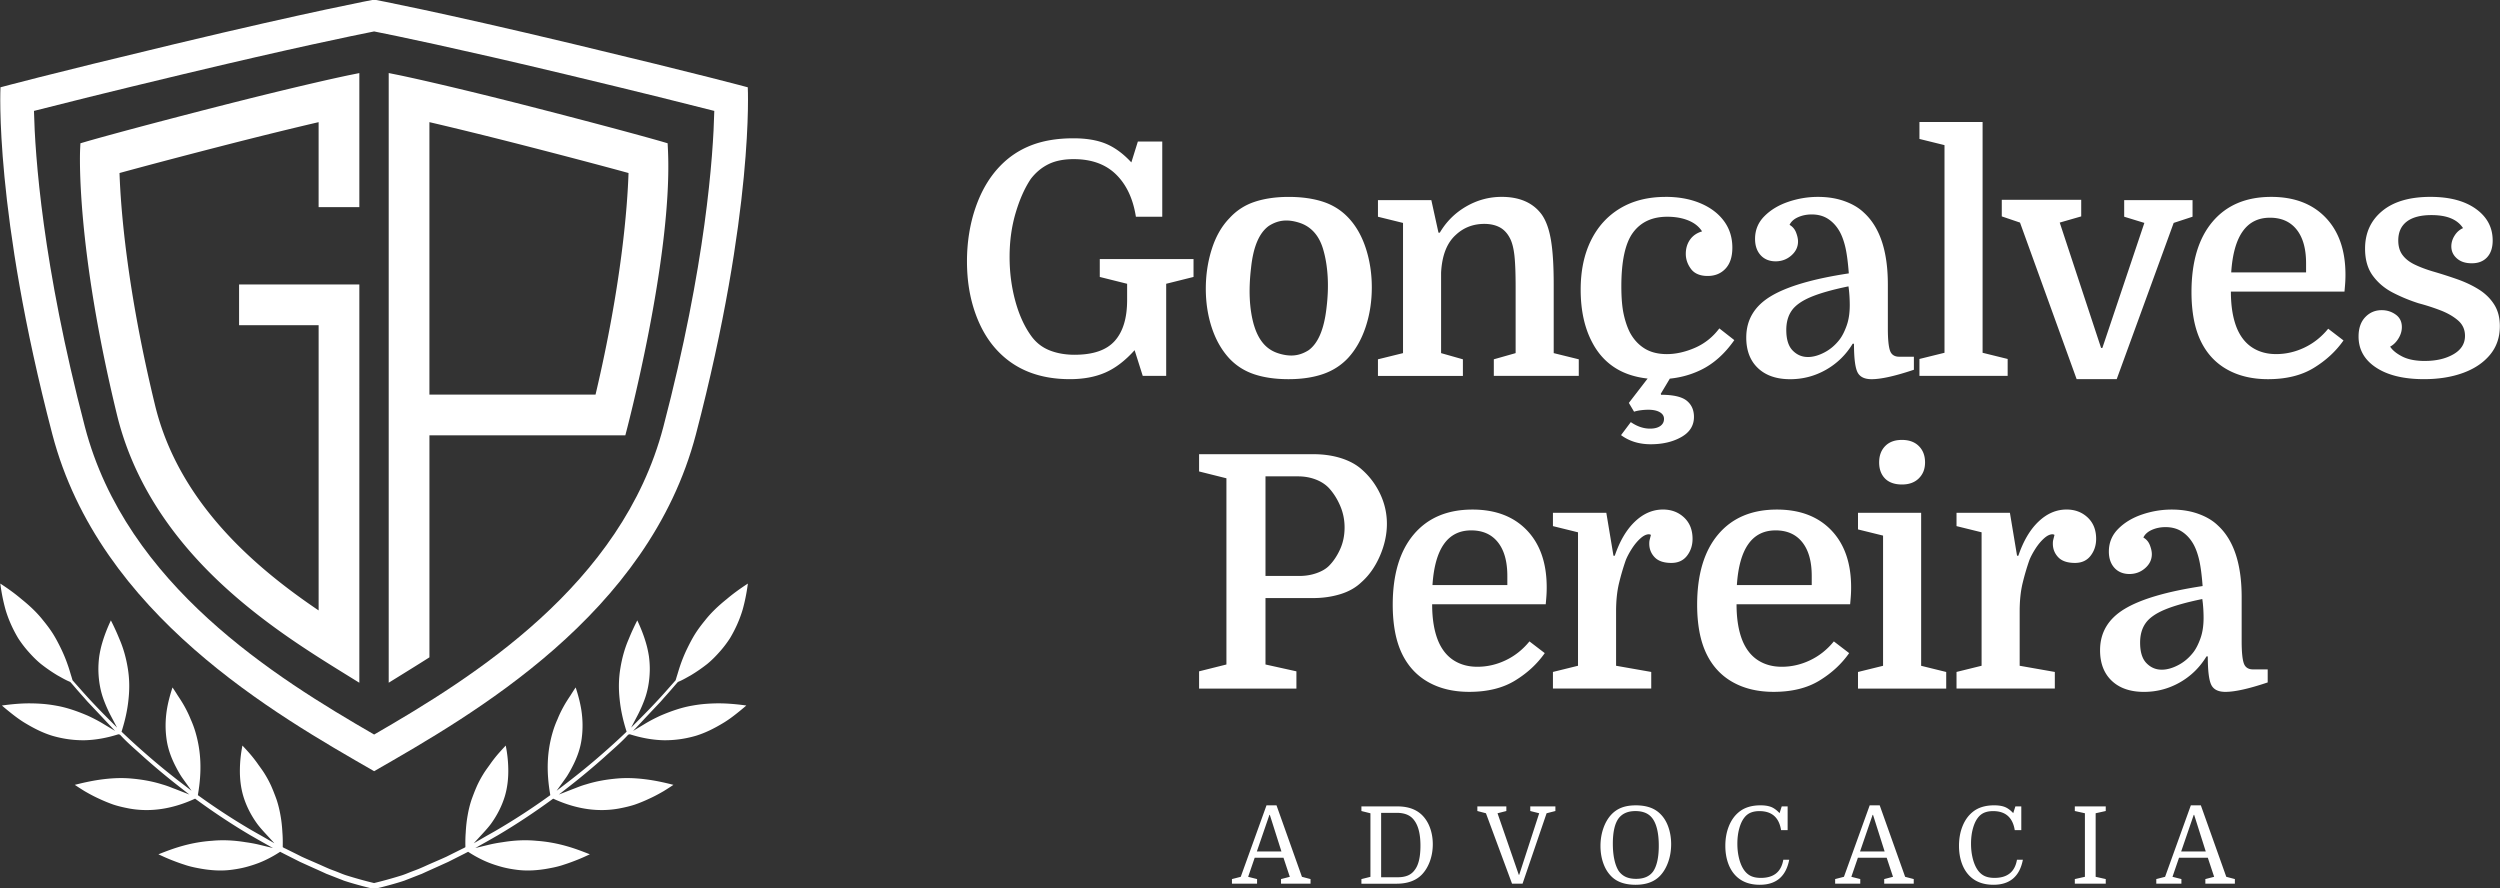 <?xml version="1.0" encoding="UTF-8"?>
<svg xmlns="http://www.w3.org/2000/svg" width="1472" height="523" fill="none" viewBox="0 0 1472 523">
  <rect x="0" y="0" width="1472" height="523" fill="#333333" stroke="none"/>
  <g clip-path="url(#a)">
    <path fill="#fff" d="M632.8 208.88c10.86 0 18.72-2.71 23.57-8.15 4.85-5.43 7.28-13.45 7.28-24.05v-9.59l-16.1-4.02v-10.54h55.2v10.54l-16.1 4.02v54.24h-13.8l-4.79-15.14c-5.5 6.13-11.21 10.51-17.15 13.13-5.94 2.62-12.94 3.93-20.99 3.93-17.51 0-31.5-5.36-41.97-16.1-5.88-6-10.45-13.6-13.7-22.81-3.26-9.2-4.89-19.36-4.89-30.47s1.69-21.95 5.08-31.72c3.38-9.77 8.15-17.86 14.28-24.24 5.24-5.49 11.4-9.61 18.49-12.36 7.09-2.75 15.36-4.12 24.82-4.12 7.67 0 14.09 1.09 19.26 3.26 5.17 2.18 10.12 5.82 14.85 10.93l3.83-12.27h14.37v44.28h-15.52c-1.66-10.6-5.56-18.91-11.69-24.92-6.13-6.01-14.44-9.01-24.92-9.01-5.88 0-10.83.99-14.85 2.97-4.02 1.98-7.51 4.88-10.45 8.72-3.58 5.36-6.55 12.04-8.91 20.03-2.36 7.99-3.55 16.58-3.55 25.78 0 9.2 1.12 17.73 3.35 25.97 2.23 8.24 5.4 15.17 9.49 20.79 2.81 3.84 6.39 6.61 10.73 8.34 4.34 1.72 9.26 2.59 14.76 2.59l.02-.01Zm174.92-39.67c0 8.31-1.22 16.1-3.64 23.38-2.43 7.28-5.88 13.35-10.35 18.21-4.09 4.34-9.04 7.51-14.85 9.49-5.81 1.98-12.55 2.97-20.22 2.97-7.67 0-14.38-.96-20.13-2.87-5.75-1.92-10.67-5.04-14.75-9.39-4.47-4.86-7.89-10.86-10.26-18.01-2.37-7.15-3.54-14.82-3.54-23s1.18-15.97 3.54-23.38c2.36-7.41 5.85-13.48 10.45-18.21 4.09-4.47 9.04-7.67 14.85-9.59 5.81-1.92 12.49-2.87 20.03-2.87 7.54 0 14.4.96 20.22 2.87 5.81 1.92 10.76 5.05 14.85 9.39 4.47 4.73 7.89 10.7 10.25 17.92 2.36 7.22 3.55 14.92 3.55 23.1v-.01Zm-69.38 22.23c1.28 4.35 3.07 7.89 5.37 10.64 2.3 2.75 5.18 4.69 8.62 5.84 3.45 1.15 6.64 1.6 9.58 1.34 2.94-.26 5.81-1.28 8.62-3.07 5.62-4.09 9.14-12.46 10.54-25.11.77-6.39.99-12.39.67-18.01-.32-5.62-1.12-10.73-2.4-15.33-1.15-4.34-2.91-7.89-5.27-10.64-2.37-2.75-5.27-4.7-8.72-5.85-3.45-1.15-6.64-1.6-9.58-1.34-2.94.26-5.82 1.28-8.63 3.07-5.75 4.09-9.26 12.4-10.54 24.92-1.53 13.03-.96 24.22 1.72 33.54h.02Zm87.76 16.48v-76.66l-14.76-3.64v-9.78h31.43l4.21 19.17h.77c3.84-6.52 9.01-11.66 15.52-15.43 6.52-3.77 13.48-5.66 20.89-5.66 10.6 0 18.46 3.45 23.57 10.35 2.55 3.58 4.37 8.6 5.46 15.05 1.09 6.45 1.63 15.17 1.63 26.16v40.44l14.76 3.64v9.77h-50.02v-9.77l12.84-3.64v-38.9c0-7.92-.23-13.99-.67-18.21-.45-4.21-1.25-7.53-2.4-9.97-1.53-3.19-3.58-5.49-6.13-6.9-2.56-1.4-5.63-2.11-9.2-2.11-6.64 0-12.26 2.18-16.87 6.52-5.24 4.73-8.11 12.14-8.62 22.23v47.34l12.84 3.64v9.77h-50.02v-9.77l14.76-3.64h.01Zm154.63-92c7.67 0 14.47 1.25 20.41 3.74 5.94 2.49 10.57 5.97 13.89 10.44 3.32 4.47 4.98 9.71 4.98 15.72 0 5.36-1.34 9.49-4.03 12.36-2.68 2.88-6.2 4.31-10.54 4.31-4.34 0-7.73-1.37-9.77-4.12-2.05-2.75-3.07-5.71-3.07-8.91s.83-5.97 2.49-8.34c1.66-2.36 4.02-3.99 7.09-4.88-1.79-2.81-4.47-4.95-8.05-6.42-3.58-1.47-7.73-2.2-12.46-2.2-8.82 0-15.52 3.1-20.12 9.29-4.6 6.2-6.9 16.77-6.9 31.72 0 6.64.45 12.04 1.34 16.2.89 4.15 2.11 7.76 3.64 10.83 2.17 4.09 5.05 7.25 8.63 9.49 3.57 2.24 7.98 3.35 13.22 3.35s10.89-1.25 16.58-3.74c5.68-2.49 10.44-6.29 14.28-11.4l8.82 6.9c-5.62 8.05-12.17 13.9-19.64 17.54-7.47 3.64-15.69 5.46-24.63 5.46s-17.28-1.82-23.86-5.46c-6.58-3.64-11.73-8.98-15.43-16-4.6-8.56-6.9-18.98-6.9-31.24 0-11.12 2.01-20.76 6.04-28.94 4.02-8.17 9.77-14.5 17.25-18.97 7.47-4.47 16.39-6.71 26.74-6.71v-.02Zm-8.82 145.66c-6.77 0-12.59-1.79-17.44-5.37l5.75-7.67c3.7 2.55 7.47 3.84 11.31 3.84 2.55 0 4.57-.51 6.04-1.53 1.46-1.03 2.2-2.43 2.2-4.22 0-1.66-.83-2.97-2.49-3.93-1.66-.96-3.9-1.44-6.71-1.44-1.41 0-2.88.1-4.41.29-1.53.19-2.87.48-4.02.87l-3.07-5.18 14.76-19.16h12.27l-8.24 13.8.19.57c7.15 0 12.17 1.15 15.05 3.45 2.87 2.3 4.31 5.49 4.31 9.58 0 5.11-2.49 9.07-7.47 11.88-4.98 2.81-10.99 4.22-18.01 4.22h-.02Zm56.29-62.86c0-10.35 4.79-18.43 14.38-24.24 9.58-5.81 24.92-10.32 46-13.51-.51-6.77-1.22-12.01-2.11-15.72-.89-3.7-2.05-6.77-3.45-9.2-1.79-3.07-4.02-5.46-6.7-7.19-2.69-1.73-5.88-2.59-9.59-2.59-2.94 0-5.62.55-8.05 1.63-2.43 1.09-4.09 2.59-4.98 4.5 1.79 1.03 3.07 2.53 3.83 4.51.77 1.98 1.15 3.74 1.15 5.27 0 3.2-1.31 5.94-3.93 8.24s-5.72 3.45-9.29 3.45c-3.57 0-6.64-1.21-8.82-3.64-2.18-2.42-3.26-5.62-3.26-9.58 0-5.24 1.85-9.71 5.56-13.41 3.7-3.71 8.4-6.52 14.09-8.44 5.68-1.92 11.47-2.87 17.34-2.87 5.87 0 10.96.83 15.62 2.49 4.66 1.66 8.46 3.9 11.4 6.71 9.45 8.56 14.18 22.68 14.18 42.36v25.88c0 6.26.42 10.6 1.25 13.03.83 2.43 2.65 3.64 5.46 3.64h8.62v7.67c-10.99 3.7-19.3 5.56-24.92 5.56-4.22 0-7-1.4-8.34-4.21-1.34-2.81-2.01-8.37-2.01-16.67h-.77c-3.96 6.51-9.2 11.63-15.71 15.33-6.52 3.7-13.55 5.56-21.08 5.56-8.05 0-14.38-2.17-18.97-6.52-4.6-4.34-6.9-10.35-6.9-18.01v-.03Zm36.22 11.5c3.07 0 6.33-.89 9.77-2.69 3.45-1.79 6.45-4.34 9.01-7.67 1.54-2.04 2.91-4.76 4.12-8.15 1.21-3.38 1.82-7.38 1.82-11.98 0-1.79-.06-3.67-.19-5.66-.13-1.98-.32-3.8-.57-5.46-9.33 1.92-16.67 3.99-22.04 6.23-5.36 2.24-9.14 4.89-11.31 7.95-2.18 3.07-3.26 6.9-3.26 11.5 0 5.5 1.25 9.52 3.74 12.07 2.49 2.56 5.46 3.84 8.91 3.84v.02Zm80.5-2.49V85.45l-14.75-3.64v-9.97h37.18v135.88l14.76 3.64v9.97h-51.94v-9.97l14.75-3.64v.01Zm101.38 15.52h-23.57l-33.35-92.19-10.73-3.64v-9.78h46.77v9.78l-12.65 3.64 24.34 73.79h.77l24.72-73.6-11.88-3.64v-9.78h40.25v9.78l-11.11 3.64-33.54 91.99-.02.01Zm134.14-51.55h-66.89c0 8.94 1.27 16.35 3.83 22.23 2.17 4.86 5.2 8.5 9.1 10.92 3.9 2.43 8.46 3.64 13.7 3.64 5.75 0 11.31-1.27 16.67-3.83 5.37-2.55 10.03-6.26 13.99-11.11l9.01 6.9c-4.47 6.39-10.32 11.79-17.54 16.2-7.22 4.41-16.2 6.61-26.93 6.61-9.2 0-17.18-1.88-23.95-5.65-6.78-3.77-11.95-9.3-15.52-16.58-1.92-3.96-3.32-8.37-4.22-13.23-.89-4.85-1.34-10.09-1.34-15.72 0-17.89 4.12-31.72 12.36-41.49 8.24-9.77 19.77-14.66 34.6-14.66 13.54 0 24.21 4.06 32.01 12.17 7.79 8.11 11.69 19.32 11.69 33.64 0 1.4-.03 2.71-.1 3.93-.06 1.22-.22 3.23-.48 6.04l.01-.01Zm-43.89-43.51c-13.8 0-21.4 10.73-22.81 32.2h44.08v-5.37c0-8.56-1.85-15.17-5.56-19.84-3.71-4.66-8.95-6.99-15.72-6.99h.01Zm91.27 84.33c6.64 0 12.23-1.31 16.77-3.93 4.53-2.61 6.8-6.23 6.8-10.83 0-3.7-1.38-6.74-4.12-9.1-2.75-2.36-6.2-4.34-10.35-5.94a122.3 122.3 0 0 0-12.75-4.12 98.119 98.119 0 0 1-15.14-6.23c-4.86-2.49-8.82-5.81-11.88-9.97-3.07-4.15-4.6-9.49-4.6-16 0-9.2 3.36-16.58 10.07-22.14 6.7-5.56 16.2-8.34 28.46-8.34 11.24 0 20.15 2.37 26.74 7.09 6.58 4.73 9.87 10.92 9.87 18.59 0 4.22-1.09 7.51-3.26 9.87-2.18 2.37-5.17 3.55-9.01 3.55s-6.64-.96-8.82-2.87c-2.18-1.92-3.26-4.28-3.26-7.09 0-2.17.63-4.28 1.92-6.33 1.27-2.04 2.94-3.51 4.98-4.41-1.66-2.55-4.02-4.47-7.09-5.75-3.07-1.28-6.9-1.92-11.5-1.92-6.39 0-11.24 1.28-14.57 3.84-3.32 2.56-4.98 6.26-4.98 11.11 0 3.45.83 6.3 2.49 8.53 1.66 2.24 3.99 4.09 7 5.56 3 1.47 6.61 2.85 10.83 4.12 4.86 1.41 9.65 2.94 14.38 4.6 4.73 1.66 8.98 3.68 12.75 6.04 3.77 2.37 6.77 5.3 9.01 8.82 2.23 3.52 3.35 7.76 3.35 12.74 0 6.64-1.95 12.3-5.85 16.96-3.9 4.67-9.2 8.21-15.91 10.64-6.7 2.43-14.34 3.64-22.9 3.64-11.88 0-21.28-2.27-28.18-6.8-6.9-4.53-10.35-10.64-10.35-18.3 0-4.85 1.31-8.65 3.93-11.4s5.85-4.12 9.68-4.12c3.07 0 5.81.86 8.24 2.59 2.42 1.72 3.64 4.19 3.64 7.38 0 2.3-.67 4.54-2.01 6.71-1.34 2.18-2.97 3.77-4.89 4.79 1.4 2.18 3.8 4.12 7.19 5.85 3.38 1.72 7.83 2.59 13.32 2.59v-.02ZM773.1 352.15h-27.98v39.1l18.21 4.03v10.16h-57.31v-10.16l16.1-4.03V281.62l-16.1-4.03v-10.16h67.27c6 0 11.5.8 16.48 2.39 4.98 1.6 9.07 3.87 12.27 6.8 4.47 3.96 8.02 8.72 10.64 14.28 2.62 5.56 3.93 11.4 3.93 17.54 0 6.14-1.37 12.56-4.12 18.88-2.75 6.33-6.36 11.47-10.83 15.43-3.32 3.2-7.47 5.56-12.46 7.09-4.98 1.53-10.35 2.3-16.1 2.3v.01Zm-27.98-13.03h19.93c3.58 0 6.93-.54 10.06-1.63 3.13-1.09 5.59-2.52 7.38-4.31 2.55-2.55 4.73-5.78 6.52-9.68 1.79-3.9 2.68-8.21 2.68-12.94 0-4.47-.86-8.72-2.59-12.74-1.72-4.03-3.93-7.51-6.61-10.44-2.05-2.17-4.67-3.86-7.86-5.08-3.2-1.21-6.64-1.82-10.35-1.82h-19.16v58.65-.01Zm165.02 16.68h-66.89c0 8.94 1.27 16.35 3.83 22.23 2.17 4.86 5.2 8.5 9.1 10.92 3.9 2.43 8.46 3.64 13.7 3.64 5.75 0 11.31-1.27 16.67-3.83 5.37-2.55 10.03-6.26 13.99-11.11l9.01 6.9c-4.47 6.39-10.32 11.79-17.54 16.2-7.22 4.41-16.2 6.61-26.93 6.61-9.2 0-17.18-1.88-23.95-5.65-6.78-3.77-11.95-9.3-15.53-16.58-1.92-3.96-3.32-8.37-4.22-13.23-.89-4.85-1.34-10.09-1.34-15.72 0-17.89 4.12-31.72 12.36-41.49 8.24-9.77 19.77-14.66 34.6-14.66 13.54 0 24.21 4.06 32.01 12.17 7.79 8.11 11.69 19.32 11.69 33.64 0 1.4-.03 2.71-.1 3.93-.06 1.22-.22 3.23-.48 6.04l.02-.01Zm-43.89-43.51c-13.8 0-21.4 10.73-22.81 32.2h44.08v-5.37c0-8.56-1.85-15.17-5.56-19.84-3.71-4.66-8.95-6.99-15.72-6.99h.01Zm105.79 2.68c-.13-.13-.32-.22-.57-.29-.26-.06-.45-.1-.57-.1-1.54 0-3.2.8-4.98 2.39-1.79 1.6-3.45 3.58-4.98 5.94-1.53 2.37-2.75 4.63-3.64 6.8-1.53 4.35-2.87 8.91-4.03 13.7-1.15 4.79-1.72 10.32-1.72 16.58V392l20.7 3.64v9.77h-57.88v-9.77l14.76-3.64v-78.58l-14.76-3.64v-7.86h31.43l4.21 25.3h.77c2.94-8.68 6.9-15.39 11.88-20.12s10.47-7.09 16.48-7.09c4.98 0 9.13 1.57 12.46 4.7 3.32 3.13 4.98 7.32 4.98 12.55 0 3.84-1.09 7.16-3.26 9.97-2.17 2.81-5.24 4.22-9.2 4.22-4.47 0-7.76-1.12-9.87-3.35-2.11-2.23-3.16-4.89-3.16-7.95 0-.89.06-1.6.19-2.11.12-.51.38-1.53.77-3.07h-.01Zm117.33 40.83h-66.89c0 8.94 1.27 16.35 3.83 22.23 2.17 4.86 5.2 8.5 9.1 10.92 3.9 2.43 8.46 3.64 13.7 3.64 5.75 0 11.31-1.27 16.67-3.83 5.37-2.55 10.03-6.26 13.99-11.11l9.01 6.9c-4.47 6.39-10.32 11.79-17.54 16.2-7.22 4.41-16.2 6.61-26.93 6.61-9.2 0-17.18-1.88-23.95-5.65-6.78-3.77-11.95-9.3-15.52-16.58-1.92-3.96-3.32-8.37-4.22-13.23-.89-4.85-1.34-10.09-1.34-15.72 0-17.89 4.12-31.72 12.36-41.49 8.24-9.77 19.77-14.66 34.6-14.66 13.54 0 24.21 4.06 32.01 12.17 7.79 8.11 11.69 19.32 11.69 33.64 0 1.4-.03 2.71-.1 3.93-.06 1.22-.22 3.23-.48 6.04l.01-.01Zm-43.89-43.51c-13.8 0-21.4 10.73-22.81 32.2h44.08v-5.37c0-8.56-1.85-15.17-5.56-19.84-3.71-4.66-8.95-6.99-15.72-6.99h.01Zm63.27 3.07-14.76-3.64v-9.78h37.18v90.08l14.76 3.64v9.77h-51.94v-9.77l14.76-3.64v-76.66Zm-2.31-43.12c0-3.96 1.18-7.16 3.55-9.58 2.36-2.43 5.65-3.64 9.87-3.64 4.22 0 7.54 1.22 9.97 3.64 2.43 2.43 3.64 5.62 3.64 9.58s-1.22 6.96-3.64 9.39c-2.43 2.43-5.75 3.64-9.97 3.64-4.22 0-7.67-1.18-9.97-3.54-2.3-2.36-3.45-5.53-3.45-9.49Zm103.23 42.73c-.13-.13-.32-.22-.57-.29-.26-.06-.45-.1-.57-.1-1.54 0-3.2.8-4.98 2.39-1.79 1.6-3.45 3.58-4.98 5.94-1.53 2.37-2.75 4.63-3.64 6.8-1.53 4.35-2.87 8.91-4.03 13.7-1.15 4.79-1.72 10.32-1.72 16.58V392l20.7 3.64v9.77H1152v-9.77l14.76-3.64v-78.58l-14.76-3.64v-7.86h31.43l4.21 25.3h.77c2.94-8.68 6.9-15.39 11.88-20.12s10.47-7.09 16.48-7.09c4.98 0 9.13 1.57 12.46 4.7 3.32 3.13 4.98 7.32 4.98 12.55 0 3.84-1.09 7.16-3.26 9.97-2.17 2.81-5.24 4.22-9.2 4.22-4.47 0-7.76-1.12-9.87-3.35-2.11-2.23-3.16-4.89-3.16-7.95 0-.89.06-1.6.19-2.11.12-.51.38-1.53.77-3.07h-.01Zm26.85 67.85c0-10.35 4.79-18.43 14.38-24.24 9.58-5.81 24.92-10.32 46-13.51-.51-6.77-1.22-12.01-2.11-15.72-.89-3.7-2.05-6.77-3.45-9.2-1.79-3.07-4.02-5.46-6.7-7.19-2.69-1.73-5.88-2.59-9.59-2.59-2.94 0-5.62.55-8.05 1.63-2.43 1.09-4.09 2.59-4.98 4.5 1.79 1.03 3.07 2.53 3.83 4.51.76 1.98 1.15 3.74 1.15 5.27 0 3.2-1.31 5.94-3.93 8.24s-5.72 3.45-9.29 3.45c-3.57 0-6.64-1.21-8.82-3.64-2.18-2.42-3.26-5.62-3.26-9.58 0-5.24 1.85-9.71 5.56-13.41 3.7-3.71 8.4-6.52 14.09-8.44 5.68-1.92 11.47-2.87 17.34-2.87 5.87 0 10.96.83 15.62 2.49 4.66 1.66 8.46 3.9 11.4 6.71 9.45 8.56 14.18 22.68 14.18 42.36v25.88c0 6.26.42 10.6 1.25 13.03.83 2.43 2.65 3.64 5.46 3.64h8.62v7.67c-10.99 3.7-19.3 5.56-24.92 5.56-4.22 0-7-1.4-8.34-4.21-1.34-2.81-2.01-8.37-2.01-16.67h-.77c-3.96 6.51-9.2 11.63-15.71 15.33-6.52 3.7-13.55 5.56-21.08 5.56-8.05 0-14.38-2.17-18.97-6.52-4.6-4.34-6.9-10.35-6.9-18.01v-.03Zm36.23 11.5c3.07 0 6.33-.89 9.77-2.69 3.45-1.79 6.45-4.34 9.01-7.67 1.54-2.04 2.91-4.76 4.12-8.15 1.21-3.38 1.82-7.38 1.82-11.98 0-1.79-.06-3.67-.19-5.66-.13-1.98-.32-3.8-.57-5.46-9.33 1.92-16.67 3.99-22.04 6.23-5.36 2.24-9.14 4.89-11.31 7.95-2.18 3.07-3.26 6.9-3.26 11.5 0 5.5 1.25 9.52 3.74 12.07 2.49 2.56 5.46 3.84 8.91 3.84v.02ZM759.44 516.27l-3.73-11.25h-16.94l-3.86 11.25 5.25 1.33v2.72h-14.79v-2.72l5.18-1.33 15.17-42.1h5.88l14.98 42.1 5.06 1.33v2.72h-17.38v-2.72l5.18-1.33Zm-12.01-36.47-7.4 21.55h14.48l-6.83-21.55h-.25Zm54.17-4.99h21.24c6.28 0 11.17 1.77 14.66 5.31 1.98 2.02 3.5 4.51 4.55 7.46 1.05 2.95 1.58 6.11 1.58 9.48 0 3.54-.56 6.86-1.67 9.96-1.12 3.1-2.67 5.7-4.65 7.81-3.5 3.67-8.51 5.5-15.04 5.5H801.6v-2.72l5.31-1.33v-37.42l-5.31-1.32v-2.73Zm11.63 41.72h9.8c2.27 0 4.22-.34 5.85-1.01a9.326 9.326 0 0 0 4.01-3.16c1.18-1.47 2.05-3.41 2.62-5.81.57-2.4.85-5.27.85-8.6 0-6.57-1.16-11.46-3.48-14.67-1.1-1.6-2.51-2.78-4.24-3.54-1.73-.76-3.81-1.14-6.26-1.14h-9.17v37.93h.02Zm68.51-37.68 12.52 36.22h.26l11.76-36.22-5.25-1.32v-2.72h14.79v2.72l-5.18 1.32-14.16 41.47h-6.19l-15.36-41.47-5.06-1.32v-2.72h17.07v2.72l-5.18 1.32h-.02Zm102.23 18.21c0 3.67-.56 7.11-1.68 10.34-1.12 3.22-2.67 5.91-4.65 8.06-1.73 1.86-3.8 3.24-6.23 4.14-2.43.91-5.22 1.36-8.38 1.36-3.16 0-6.03-.44-8.47-1.32-2.45-.89-4.49-2.21-6.13-3.98-1.94-2.02-3.44-4.56-4.49-7.62-1.05-3.05-1.58-6.37-1.58-9.95 0-3.58.56-7.11 1.68-10.34 1.12-3.22 2.67-5.91 4.65-8.06 1.77-1.9 3.83-3.28 6.17-4.17 2.34-.89 5.11-1.33 8.31-1.33s6.01.44 8.44 1.3c2.42.86 4.5 2.2 6.23 4.01 1.98 2.02 3.5 4.57 4.55 7.65 1.05 3.08 1.58 6.39 1.58 9.93v-.02Zm-34.33-.26c0 3.5.3 6.6.89 9.32.59 2.72 1.43 4.94 2.53 6.67 1.1 1.56 2.48 2.73 4.14 3.51 1.66.78 3.72 1.17 6.16 1.17 4.47 0 7.75-1.39 9.86-4.17 1.14-1.56 2-3.64 2.59-6.23.59-2.59.88-5.64.88-9.14 0-3.5-.3-6.57-.88-9.23-.59-2.65-1.46-4.81-2.59-6.45-1.1-1.6-2.5-2.78-4.2-3.54-1.71-.76-3.72-1.14-6.04-1.14s-4.16.35-5.78 1.04c-1.62.69-2.98 1.74-4.08 3.13-2.32 3.08-3.48 8.09-3.48 15.05v.01Zm86.34-19.21c-2.06 0-3.82.32-5.28.95-1.45.63-2.69 1.62-3.7 2.97-1.27 1.64-2.25 3.8-2.97 6.48-.72 2.68-1.07 5.62-1.07 8.82 0 2.99.32 5.79.95 8.4.63 2.61 1.52 4.81 2.65 6.58 1.14 1.77 2.52 3.07 4.14 3.89 1.62.82 3.66 1.23 6.1 1.23 7.59 0 11.99-3.56 13.21-10.68h3.48c-1.9 9.82-7.67 14.73-17.32 14.73-5.81 0-10.45-1.68-13.91-5.06-2.06-2.02-3.64-4.57-4.74-7.65-1.09-3.08-1.64-6.49-1.64-10.24 0-4.26.7-8.11 2.09-11.57 1.39-3.46 3.35-6.21 5.88-8.28 3.2-2.65 7.44-3.98 12.71-3.98 2.61 0 4.74.34 6.39 1.01 1.64.67 3.26 1.88 4.86 3.6l1.27-3.98h3.48v13.97h-3.86c-.59-3.71-1.95-6.5-4.07-8.38-2.13-1.87-5.01-2.81-8.63-2.81h-.02Zm78.62 38.68-3.73-11.25h-16.94l-3.86 11.25 5.25 1.33v2.72h-14.79v-2.72l5.18-1.33 15.17-42.1h5.88l14.98 42.1 5.06 1.33v2.72h-17.38v-2.72l5.18-1.33Zm-12.01-36.47-7.4 21.55h14.48l-6.83-21.55h-.25Zm70.97-2.21c-2.06 0-3.82.32-5.28.95-1.45.63-2.69 1.62-3.7 2.97-1.27 1.64-2.25 3.8-2.97 6.48-.72 2.68-1.07 5.62-1.07 8.82 0 2.99.32 5.79.95 8.4.63 2.61 1.52 4.81 2.65 6.58 1.14 1.77 2.52 3.07 4.14 3.89 1.62.82 3.66 1.23 6.1 1.23 7.59 0 11.99-3.56 13.21-10.68h3.48c-1.9 9.82-7.67 14.73-17.32 14.73-5.81 0-10.45-1.68-13.91-5.06-2.06-2.02-3.64-4.57-4.74-7.65-1.09-3.08-1.64-6.49-1.64-10.24 0-4.26.7-8.11 2.09-11.57 1.39-3.46 3.35-6.21 5.88-8.28 3.2-2.65 7.44-3.98 12.71-3.98 2.61 0 4.74.34 6.39 1.01 1.64.67 3.26 1.88 4.86 3.6l1.27-3.98h3.48v13.97h-3.86c-.59-3.71-1.95-6.5-4.07-8.38-2.13-1.87-5.01-2.81-8.63-2.81h-.02Zm60.36 1.26v37.42l5.94 1.33v2.72h-18.21v-2.72l5.94-1.33v-37.42l-5.94-1.32v-2.72h18.21v2.72l-5.94 1.32Zm69.77 37.42-3.73-11.25h-16.94l-3.86 11.25 5.25 1.33v2.72h-14.79v-2.72l5.18-1.33 15.17-42.1h5.88l14.98 42.1 5.06 1.33v2.72h-17.38v-2.72l5.18-1.33Zm-12.02-36.47-7.4 21.55h14.48l-6.83-21.55h-.25ZM393.26 87.61l-.16-3.25-3.12-.92c-.19-.06-19.47-5.7-72.52-19.38-56.19-14.48-82.84-19.89-83.1-19.94l-5.49-1.11v358.98l8.23-5.1c4.33-2.68 8.81-5.45 13.62-8.5l2.13-1.35V256.33h115.34s28.24-105.35 25.07-168.72ZM252.84 71.92c13.01 3.03 32.61 7.76 58.85 14.52 28.67 7.39 47.22 12.36 58.39 15.43-.65 19.52-3.95 64.89-19.43 130.48h-97.81V71.92Zm-129.85-7.85C69.95 77.74 50.66 83.39 50.47 83.45l-3.12.92-.16 3.25c-.11 2.28-2.52 57.05 21.67 156.54 8.63 35.52 28.65 68.4 59.48 97.72 25.93 24.66 54.38 42.26 75.15 55.12l8.09 5V167.48h-70.81v23.98h46.84v167.96c-36.33-24.56-82.21-62.82-96.29-120.72-16.77-68.97-20.27-116.59-20.95-136.82 11.17-3.06 29.72-8.04 58.39-15.43 26.21-6.76 45.82-11.49 58.84-14.52v50.04h23.98V43.03l-5.49 1.11c-.26.05-26.9 5.46-83.1 19.94v-.01Z"></path>
    <path fill="#fff" d="M416.17 414.39c-2.87.19-5.79.57-8.96 1.15-5.55.98-11.44 2.87-18.51 5.91-3.3 1.54-6.04 2.97-8.62 4.52l-7.32 4.41 5.85-6.23c1.99-2.13 3.92-4.17 5.74-6.11l4.62-4.89c.63-.71 1.23-1.39 1.86-2.14l2.1-2.34 2.31-2.63c1.34-1.55 2.58-3.02 3.75-4.32l.18-.19.71-.31c.49-.21.97-.41 1.44-.65 1.47-.72 2.85-1.5 4.19-2.26l1.28-.71c3.33-2.01 6.48-4.18 9.59-6.62 2.49-2.04 4.87-4.38 7.52-7.4 2.13-2.39 4.13-5.04 5.94-7.83 3.26-5.47 5.78-11.17 7.47-16.93 1.31-4.72 2.31-9.72 3.04-15.22-4.96 3.23-8.93 6.16-12.39 9.09-5.44 4.37-9.52 8.37-12.86 12.62-2.31 2.82-4.1 5.25-5.64 7.65-1.89 2.98-3.61 6.37-4.88 8.98a86.609 86.609 0 0 0-4.25 10.44c-.4 1.17-.76 2.38-1.14 3.62-.22.76-.46 1.54-.71 2.31-.17.54-.33 1.11-.5 1.68l-.17.56-.18.2c-.69.78-1.4 1.59-2.15 2.44-.81.9-1.63 1.84-2.51 2.83-4.38 5.01-9.69 10.66-15.79 16.79l-5.58 5.61 3.69-7c1.42-2.69 2.69-5.51 3.88-8.61 2.16-5.54 3.28-11.47 3.42-18.13.04-2.71-.13-5.44-.51-8.3-.45-2.85-1.04-5.51-1.82-8.09-1.22-4.13-2.87-8.4-5.02-13-.94 1.82-1.74 3.47-2.48 5.09-.9 1.87-1.73 3.87-2.53 5.81l-.65 1.55c-1.93 4.76-3.39 10.07-4.31 15.77-.97 5.85-1.11 11.75-.44 18.04.58 5.98 1.86 12.05 3.9 18.56l.22.7-.53.51c-4.48 4.27-9.19 8.56-14.01 12.75-6.36 5.58-13.2 11.19-20.34 16.67l-6.34 4.87 4.65-6.5c.66-.92 1.21-1.68 1.69-2.46 1.05-1.72 1.88-3.17 2.62-4.61 3.22-6.05 5.13-11.74 5.83-17.38.71-5.39.64-10.75-.2-16.4-.64-4.13-1.75-8.56-3.37-13.49-1.12 1.63-2.16 3.27-3.08 4.75-1.3 1.93-2.81 4.24-4.18 6.75-1.34 2.44-2.5 4.87-3.46 7.28a57.648 57.648 0 0 0-2.83 7.65c-3.3 11.32-3.78 22.84-1.5 36.25l.12.73-.59.43a385.593 385.593 0 0 1-31.61 20.55c-1.04.6-2.11 1.2-3.17 1.8-1.01.56-2.01 1.12-3.03 1.71l-6.68 3.86 5.22-5.68c1.98-2.16 3.56-3.96 4.89-5.73 3.74-5.19 6.5-10.68 8.21-16.34 1.46-4.91 2.13-10.37 2-16.22-.07-4.3-.54-8.76-1.48-13.58l-1.26 1.34c-.84.91-1.68 1.84-2.52 2.78a79.85 79.85 0 0 0-4.89 6.12c-.58.85-1.18 1.68-1.78 2.5-.99 1.37-1.93 2.68-2.78 4.1-1.48 2.4-2.77 4.83-3.84 7.22-.67 1.55-1.18 2.77-1.62 3.94-.54 1.37-1.05 2.75-1.52 4.07a63.86 63.86 0 0 0-2.21 8.99c-.56 3.03-.94 6.39-1.15 10.29-.18 2.29-.24 4.75-.19 7.78v.69l-.59.36c-.21.13-.47.28-.78.38l-3.21 1.6c-2.18 1.08-4.36 2.17-6.62 3.3-2.16.99-4.35 1.94-6.55 2.89-1.22.53-2.44 1.05-3.64 1.59l-.22.09c-1.63.75-3.33 1.52-4.94 2.2-1.13.5-2.27.92-3.39 1.34-.65.24-1.29.49-1.93.73-1.81.71-3.61 1.5-5.48 2.1-6.02 1.88-11.49 3.37-16.41 4.56-4.94-1.18-10.4-2.68-16.42-4.56-1.87-.59-3.67-1.39-5.48-2.1-.64-.25-1.28-.5-1.93-.73-1.11-.41-2.26-.84-3.39-1.34-1.61-.69-3.3-1.46-4.94-2.2l-.22-.09c-1.2-.53-2.42-1.05-3.64-1.59-2.2-.95-4.39-1.89-6.55-2.89-2.26-1.14-4.44-2.23-6.62-3.3l-3.21-1.6c-.31-.09-.57-.25-.78-.38l-.59-.36v-.69c.05-3.03-.01-5.49-.19-7.78-.21-3.9-.59-7.26-1.15-10.29-.55-3.15-1.29-6.17-2.21-8.99-.46-1.33-.97-2.7-1.52-4.07-.44-1.17-.95-2.39-1.62-3.94a62.436 62.436 0 0 0-3.84-7.22c-.85-1.42-1.79-2.72-2.78-4.1-.59-.82-1.2-1.65-1.78-2.5a79.85 79.85 0 0 0-4.89-6.12c-.84-.95-1.68-1.87-2.52-2.78l-1.25-1.34c-.94 4.82-1.41 9.28-1.48 13.58-.13 5.85.54 11.31 2 16.22 1.7 5.66 4.46 11.16 8.21 16.34 1.33 1.78 2.91 3.58 4.89 5.73l5.22 5.68-6.68-3.86c-1.02-.58-2.02-1.15-3.03-1.71-1.07-.6-2.13-1.2-3.17-1.8a384.676 384.676 0 0 1-31.61-20.55l-.59-.43.12-.73c2.27-13.4 1.8-24.93-1.5-36.25-.77-2.63-1.69-5.13-2.83-7.65-.96-2.42-2.12-4.84-3.46-7.28-1.37-2.51-2.88-4.82-4.18-6.75-.92-1.48-1.95-3.11-3.08-4.75-1.62 4.93-2.74 9.36-3.38 13.49-.84 5.65-.91 11.01-.2 16.4.7 5.65 2.61 11.33 5.83 17.38.73 1.43 1.56 2.89 2.62 4.61.49.78 1.03 1.54 1.69 2.46l4.65 6.5-6.34-4.87c-7.14-5.48-13.99-11.1-20.34-16.67-4.82-4.19-9.53-8.48-14.01-12.75l-.53-.51.22-.7c2.04-6.5 3.32-12.58 3.9-18.56.67-6.29.53-12.19-.44-18.04-.92-5.71-2.38-11.01-4.31-15.77l-.65-1.55c-.81-1.94-1.63-3.94-2.53-5.81-.73-1.62-1.54-3.27-2.47-5.09-2.16 4.61-3.8 8.87-5.02 13-.78 2.58-1.37 5.23-1.82 8.09-.38 2.87-.54 5.59-.51 8.3.14 6.66 1.27 12.59 3.42 18.13 1.2 3.1 2.46 5.92 3.88 8.61l3.69 7-5.58-5.61c-6.1-6.13-11.4-11.78-15.79-16.79-.88-.99-1.71-1.93-2.51-2.83-.76-.85-1.47-1.66-2.15-2.44l-.18-.2-.17-.56c-.17-.57-.33-1.14-.5-1.68-.25-.77-.49-1.55-.71-2.31-.38-1.24-.73-2.45-1.14-3.62a86.609 86.609 0 0 0-4.25-10.44c-1.27-2.61-2.98-5.99-4.88-8.98-1.54-2.4-3.33-4.83-5.64-7.65-3.34-4.25-7.42-8.25-12.86-12.62-3.46-2.94-7.42-5.86-12.39-9.09.73 5.49 1.73 10.49 3.04 15.22 1.69 5.77 4.22 11.46 7.47 16.93 1.81 2.78 3.81 5.44 5.94 7.83 2.65 3.02 5.03 5.36 7.52 7.4 3.11 2.44 6.26 4.61 9.59 6.62l1.28.71c1.34.76 2.72 1.54 4.19 2.26.47.24.96.44 1.44.65l.71.31.18.19c1.17 1.3 2.42 2.77 3.75 4.32l2.31 2.63 2.1 2.34c.63.76 1.23 1.43 1.86 2.14l4.62 4.89c1.82 1.94 3.75 3.98 5.74 6.11l5.85 6.23-7.32-4.41c-2.58-1.55-5.32-2.98-8.62-4.52-7.07-3.04-12.95-4.93-18.51-5.91-3.17-.58-6.1-.96-8.96-1.15-2.9-.2-5.8-.28-8.63-.24-4.5.09-9.19.5-14.61 1.26 1.89 1.63 3.65 3.08 5.31 4.39 2.76 2.21 5.16 3.94 7.54 5.44 6.32 3.87 11.51 6.34 16.78 7.97 6.35 1.86 12.85 2.75 19.31 2.64 6.15-.17 12.65-1.3 19.34-3.41.38-.12.77-.08 1.14.12l.18.09.17.17c3.01 3.3 6.48 6.41 10.16 9.69 1.23 1.1 2.47 2.21 3.72 3.35 6.56 5.84 13.41 11.56 20.33 16.97l6.41 5-7.57-2.96c-.46-.19-.92-.37-1.39-.53-.66-.25-1.31-.5-1.97-.77-2.02-.78-3.6-1.31-5.07-1.72-5.9-1.85-12.04-2.97-19.36-3.55-5.45-.38-11.1-.12-17.77.84-5.16.76-10.18 1.92-14.34 2.98 1.91 1.28 3.83 2.51 5.81 3.73 3.21 1.86 5.86 3.24 8.33 4.36 3.02 1.42 5.86 2.59 8.72 3.58 2.57.84 5.48 1.55 9.17 2.25 12.29 2.25 25.14.39 38.17-5.51l.63-.28.56.4c10.56 7.73 21.35 14.86 32.06 21.18.95.53 1.92 1.09 2.89 1.65.96.56 1.93 1.1 2.89 1.65l7.47 4.2-8.34-2.02c-2.24-.53-4.62-.98-7.73-1.42-7.09-1.16-13.56-1.43-19.8-.84a86.53 86.53 0 0 0-17.57 3.06c-4.75 1.31-9.37 3.06-14.02 4.91l1.95.88c1.41.67 2.75 1.24 4.17 1.84l.31.13c3.4 1.37 6.24 2.42 8.91 3.26 2.45.85 5.22 1.54 8.99 2.21 3.26.62 6.51.99 9.71 1.15 1.55.05 3.17.08 4.8 0 1.63-.07 3.24-.22 4.93-.46 3.6-.49 6.87-1.18 9.99-2.14 3.75-1.1 7.06-2.38 10.12-3.91 2.53-1.24 4.96-2.62 7.2-4.07l.6-.39.62.34c.14.08.28.14.43.21.25.13.5.25.71.38l9.94 5.02c1.44.65 2.96 1.34 4.46 2.02 1.94.88 3.88 1.76 5.83 2.62l1.88.85c1.12.51 2.25 1.02 3.36 1.54.82.31 1.72.66 2.63 1.02.89.34 1.78.7 2.65 1.04.82.32 1.62.64 2.43.95.81.31 1.61.62 2.42.95.25.11 4.33 1.48 10.53 3.11l.12.04c2.19.58 4.64 1.2 7.27 1.8h.06c2.7-.6 5.2-1.23 7.43-1.84h.01c6.19-1.63 10.28-3.01 10.53-3.11.8-.33 1.61-.64 2.42-.95.8-.31 1.61-.63 2.43-.95.88-.34 1.76-.7 2.65-1.04.91-.36 1.81-.71 2.63-1.02 1.11-.52 2.24-1.03 3.36-1.54l1.88-.85c1.94-.85 3.88-1.74 5.83-2.62 1.5-.69 3.02-1.37 4.46-2.02l9.94-5.02c.21-.13.46-.25.71-.38.14-.07.28-.13.43-.21l.62-.34.6.39c2.24 1.46 4.67 2.83 7.2 4.07 3.07 1.53 6.37 2.81 10.12 3.91 3.13.96 6.39 1.66 9.99 2.14 1.68.24 3.29.39 4.93.46 1.62.08 3.24.05 4.8 0 3.2-.15 6.45-.53 9.71-1.15 3.77-.67 6.54-1.36 8.99-2.21 2.66-.84 5.51-1.88 8.91-3.26l.31-.13c1.42-.59 2.76-1.16 4.17-1.84l1.95-.88c-4.65-1.86-9.27-3.6-14.02-4.91a87.226 87.226 0 0 0-17.57-3.06c-6.24-.59-12.71-.32-19.8.84-3.11.44-5.49.89-7.73 1.42l-8.34 2.02 7.47-4.2c.96-.54 1.93-1.09 2.89-1.65.97-.56 1.94-1.11 2.89-1.65 10.7-6.32 21.49-13.45 32.06-21.18l.56-.4.63.28c13.03 5.9 25.87 7.76 38.17 5.51 3.68-.7 6.6-1.41 9.16-2.25 2.85-.98 5.7-2.16 8.72-3.58 2.46-1.11 5.12-2.5 8.32-4.36 1.99-1.22 3.91-2.45 5.81-3.73-4.16-1.07-9.18-2.23-14.34-2.98-6.68-.96-12.33-1.22-17.77-.84-7.32.58-13.46 1.71-19.36 3.55-1.47.4-3.04.94-5.07 1.72-.65.27-1.3.52-1.97.77-.46.17-.92.34-1.39.53l-7.57 2.96 6.41-5c6.93-5.41 13.77-11.13 20.33-16.97 1.24-1.14 2.49-2.25 3.72-3.35 3.68-3.28 7.15-6.38 10.16-9.69l.17-.17.18-.09c.37-.2.76-.24 1.14-.12 6.69 2.11 13.19 3.24 19.34 3.41 6.47.11 12.97-.78 19.31-2.64 5.27-1.63 10.46-4.1 16.78-7.97 2.38-1.49 4.78-3.22 7.54-5.44 1.66-1.31 3.41-2.76 5.3-4.39-5.42-.76-10.11-1.16-14.61-1.26-2.83-.05-5.73.04-8.63.24h-.02Z"></path>
    <path fill="#fff" d="M220.29 18.51c11.42 2.26 48.09 9.78 112.51 25.2 45.1 10.8 72.84 17.76 87.78 21.59-.6 26.01-4.93 90.28-30.01 186.09C366.19 344.51 278.24 399 220.29 432.5 162.34 399 74.39 344.51 50.01 251.39 24.93 155.56 20.6 91.3 20 65.3c14.93-3.83 42.67-10.79 87.78-21.59 64.42-15.42 101.09-22.93 112.51-25.2Zm0-18.74S183.25 6.7 102.85 25.95C26.91 44.13.29 51.4.29 51.4s-3.91 72.71 30.53 204.32c27.81 106.24 131.53 165.06 189.47 198.36 57.94-33.3 161.66-92.12 189.47-198.36C444.21 124.11 440.29 51.4 440.29 51.4s-26.62-7.27-102.56-25.45C257.33 6.71 220.29-.23 220.29-.23Z"></path>
  </g>
  <defs>
    <clipPath id="a">
      <path fill="#fff" d="M0 0h1472v523H0z"></path>
    </clipPath>
  </defs>
</svg>
